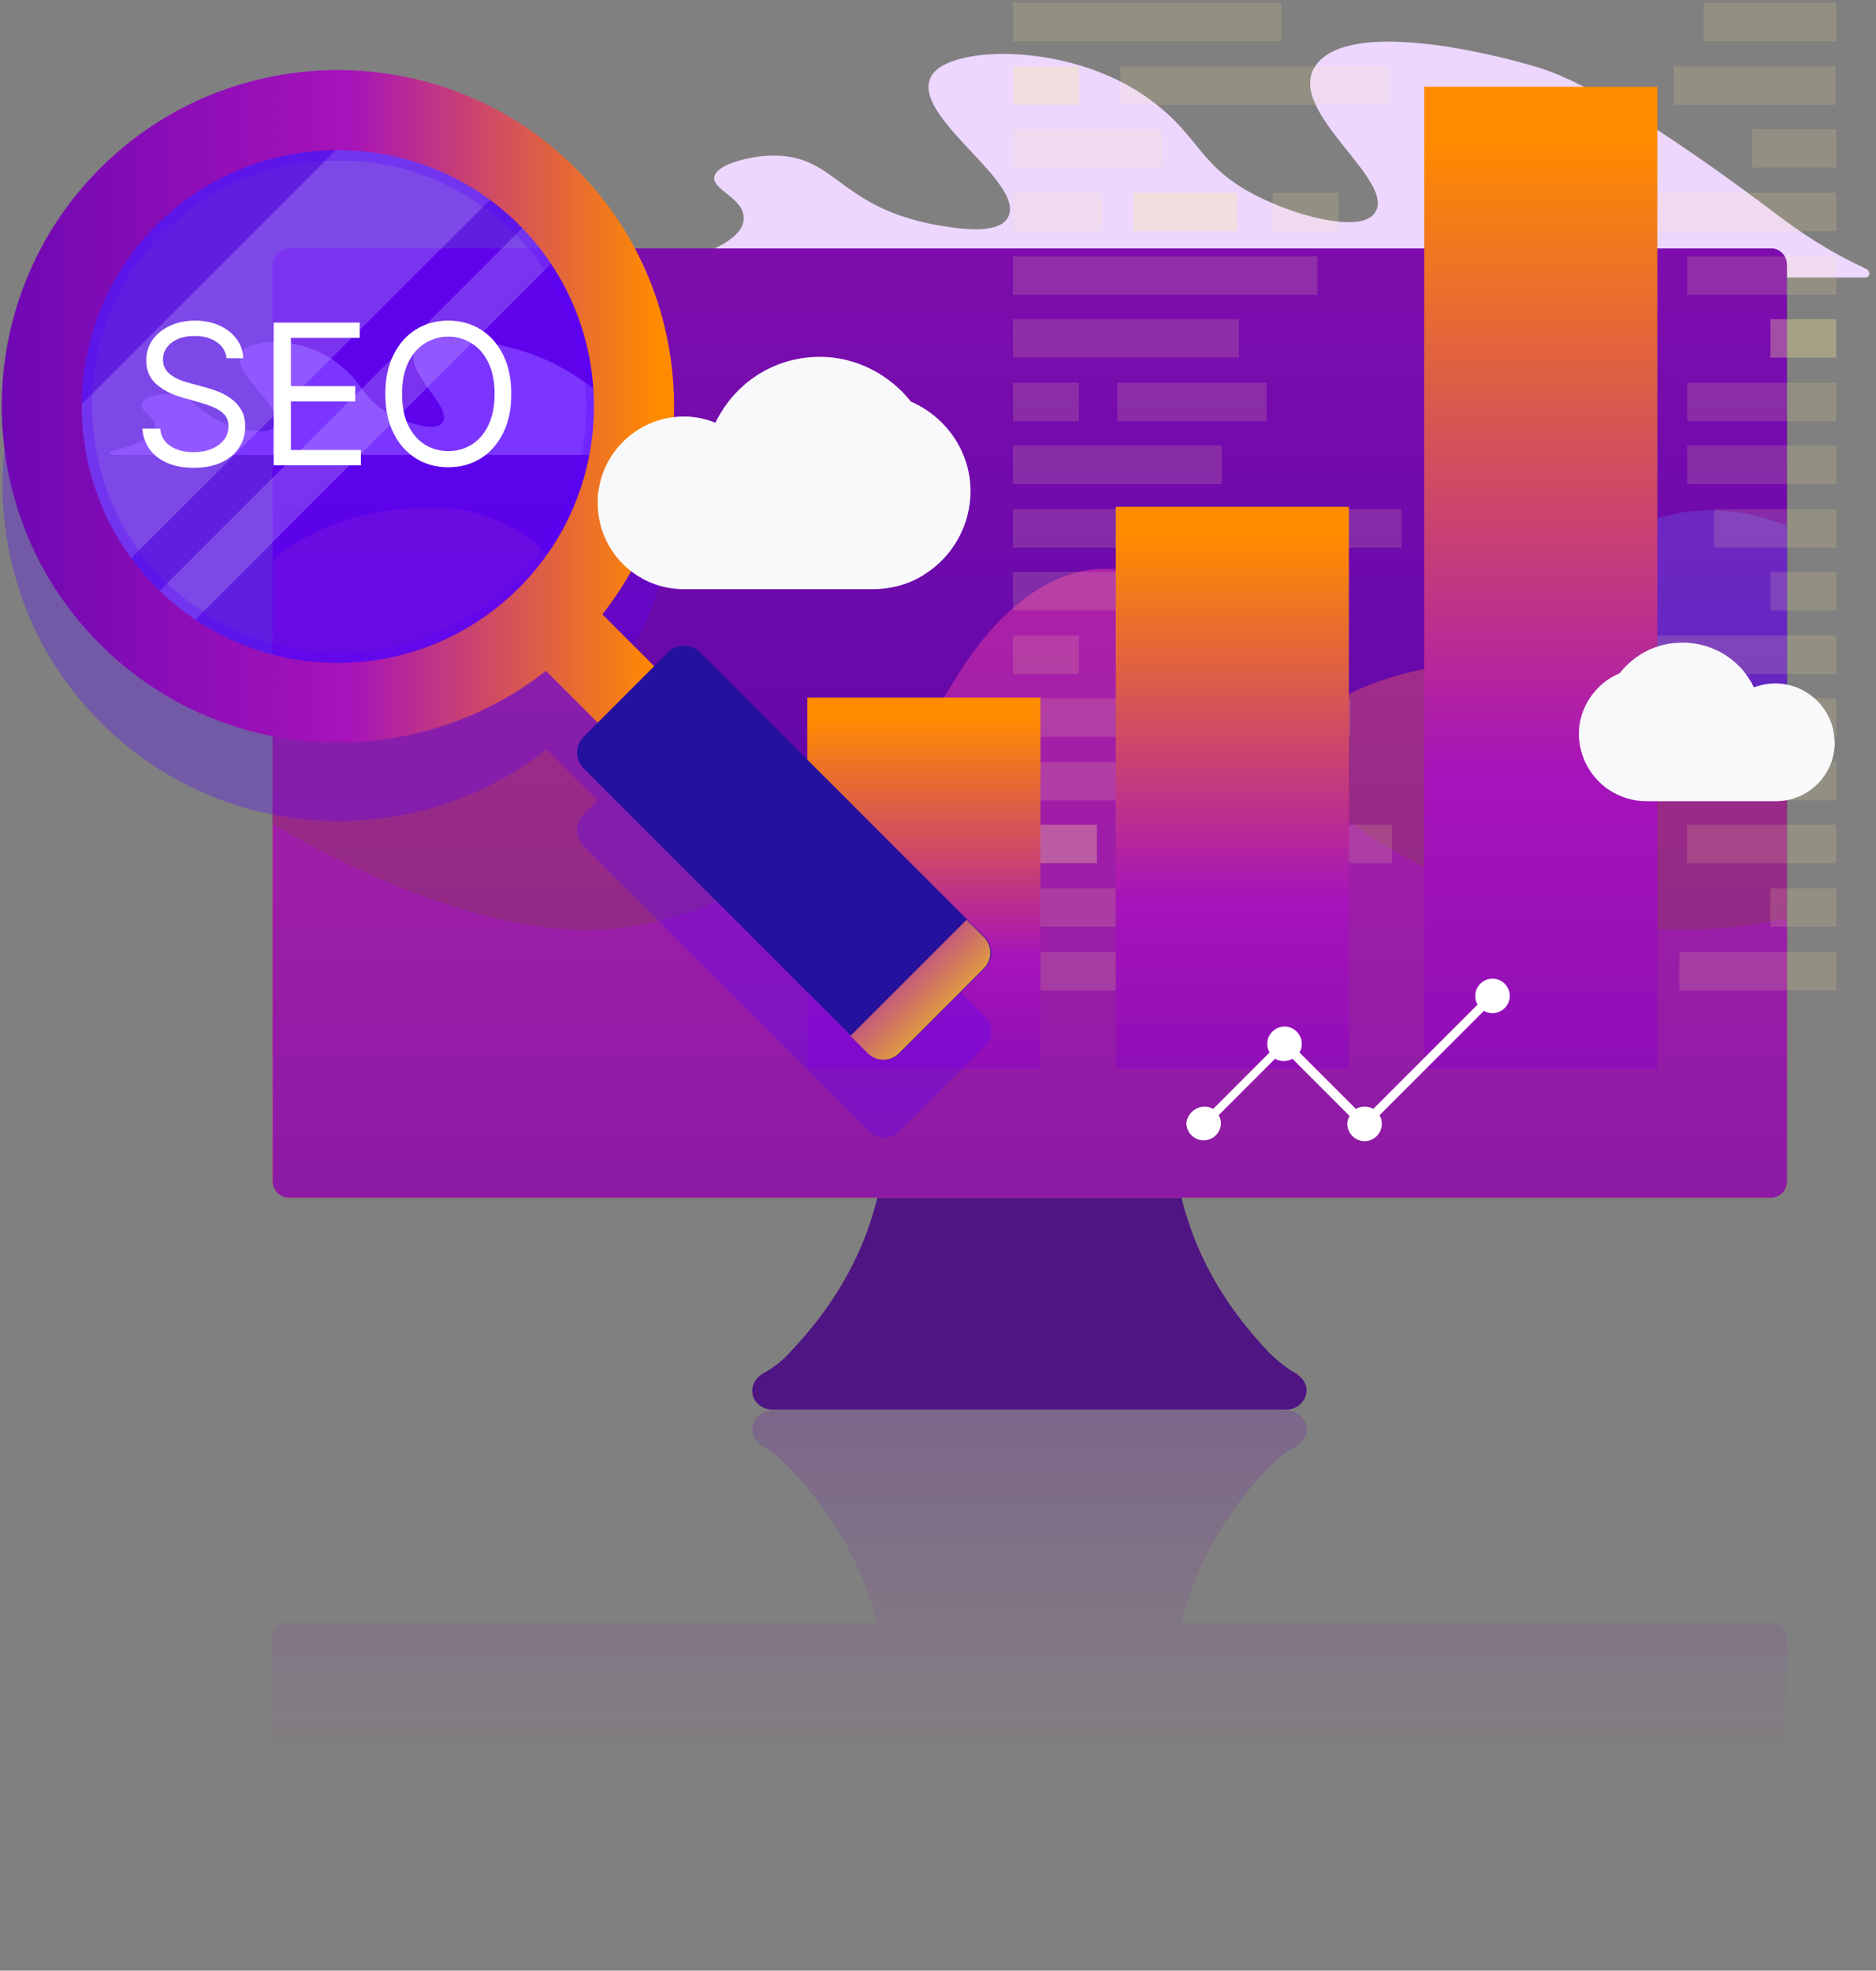 <?xml version="1.0" encoding="UTF-8"?> <svg xmlns="http://www.w3.org/2000/svg" width="239" height="251" viewBox="0 0 239 251" fill="none"><rect x="0" y="0" width="239" height="251" fill="#808080" stroke="none"/><path d="M164.945 174.849C163.845 174.249 162.445 173.049 161.645 172.249C156.945 167.249 149.345 157.749 149.345 142.549C149.345 131.249 155.945 120.749 155.945 120.749H139.345H122.945H106.345C106.345 120.749 112.945 131.249 112.945 142.549C112.945 157.749 105.345 167.249 100.645 172.249C99.945 173.049 98.545 174.249 97.345 174.849C96.445 175.349 95.745 176.249 95.845 177.349C95.945 178.649 97.145 179.549 98.445 179.549H122.945H139.345H163.845C165.145 179.549 166.245 178.649 166.445 177.349C166.545 176.249 165.845 175.349 164.945 174.849Z" fill="#4F1583"></path><path d="M94.745 27.849C94.845 25.149 90.445 24.149 91.045 22.349C91.545 21.049 94.445 20.249 96.545 19.949C106.545 18.749 105.845 26.149 119.245 28.649C121.145 28.949 126.645 30.049 128.245 27.949C131.445 23.549 115.445 14.649 118.745 9.549C121.145 5.849 135.345 5.449 145.145 11.749C153.745 17.349 151.945 21.749 162.745 26.149C166.645 27.749 173.245 29.449 175.045 27.249C178.345 23.249 163.745 14.249 167.545 8.449C171.545 2.349 189.645 6.649 196.145 8.649C202.845 10.749 213.845 17.849 226.945 27.749C230.945 30.749 234.345 32.649 237.745 34.249C238.345 34.549 238.245 35.349 237.645 35.349H82.645C82.045 35.349 81.945 34.449 82.545 34.249C90.345 32.649 94.745 30.349 94.745 27.849Z" fill="#EDD7FF"></path><path d="M227.645 33.749V150.449C227.645 151.649 226.745 152.549 225.545 152.549H36.845C35.645 152.549 34.745 151.549 34.745 150.449V33.749C34.745 32.549 35.745 31.649 36.845 31.649H225.645C226.745 31.649 227.645 32.549 227.645 33.749Z" fill="#230091"></path><path d="M227.645 66.949V150.449C227.645 151.649 226.745 152.549 225.545 152.549H36.845C35.645 152.549 34.745 151.549 34.745 150.449V113.149C44.545 103.249 57.245 91.949 87.545 93.549C113.245 94.849 129.545 121.849 160.245 108.649C184.245 98.149 198.245 55.449 227.645 66.949Z" fill="#1B61DD"></path><path d="M227.645 100.449V150.449C227.645 151.649 226.745 152.549 225.545 152.549H36.845C35.645 152.549 34.745 151.549 34.745 150.449V71.349C39.345 67.449 45.945 64.649 55.245 64.649C85.545 64.649 81.945 123.449 121.545 123.449C161.245 123.449 147.845 84.149 193.245 84.149C209.945 84.049 220.745 91.349 227.645 100.449Z" fill="#DB771D"></path><path d="M227.645 116.949V150.449C227.645 151.649 226.745 152.549 225.545 152.549H36.845C35.645 152.549 34.745 151.549 34.745 150.449V104.949C48.445 113.049 63.345 118.449 74.545 118.449C92.845 118.449 110.545 105.149 121.545 86.749C132.545 68.349 149.245 66.449 158.245 88.449C165.845 107.249 199.345 123.449 227.645 116.949Z" fill="#F44D89"></path><path opacity="0.7" d="M227.645 33.749V150.449C227.645 151.649 226.745 152.549 225.545 152.549H36.845C35.645 152.549 34.745 151.549 34.745 150.449V33.749C34.745 32.549 35.745 31.649 36.845 31.649H225.645C226.745 31.649 227.645 32.549 227.645 33.749Z" fill="url(#paint0_linear_45_261)"></path><path d="M227.645 250.749V208.749C227.645 207.549 226.645 206.649 225.545 206.649H150.545C152.845 197.149 158.045 190.649 161.645 186.949C162.345 186.149 163.745 184.949 164.945 184.349C165.845 183.849 166.545 182.949 166.445 181.849C166.345 180.549 165.145 179.649 163.845 179.649H139.345H122.945H98.445C97.145 179.649 96.045 180.549 95.845 181.849C95.745 182.949 96.445 183.849 97.345 184.349C98.445 184.949 99.845 186.149 100.545 186.949C104.145 190.749 109.345 197.149 111.645 206.649H36.645C35.445 206.649 34.545 207.649 34.545 208.749V250.749" fill="url(#paint1_linear_45_261)" fill-opacity="0.3"></path><g opacity="0.3"><path opacity="0.5" d="M163.245 0.349H129.045V5.249H163.245V0.349Z" fill="#FFEA94"></path><path opacity="0.5" d="M176.945 8.449H142.745V13.349H176.945V8.449Z" fill="#FFEA94"></path><path d="M137.445 8.449H129.045V13.349H137.445V8.449Z" fill="#FFEA94"></path><path opacity="0.5" d="M148.045 16.449H129.045V21.349H148.045V16.449Z" fill="#FFEA94"></path><path opacity="0.5" d="M140.445 24.549H129.045V29.449H140.445V24.549Z" fill="#FFEA94"></path><path d="M157.545 24.549H144.345V29.449H157.545V24.549Z" fill="#FFEA94"></path><path opacity="0.5" d="M167.845 32.649H129.045V37.549H167.845V32.649Z" fill="#FFEA94"></path><path opacity="0.5" d="M157.845 40.649H129.045V45.549H157.845V40.649Z" fill="#FFEA94"></path><path opacity="0.5" d="M137.445 48.749H129.045V53.649H137.445V48.749Z" fill="#FFEA94"></path><path opacity="0.5" d="M170.545 24.549H162.145V29.449H170.545V24.549Z" fill="#FFEA94"></path><path opacity="0.5" d="M159.145 88.949H150.745V93.849H159.145V88.949Z" fill="#FFEA94"></path><path opacity="0.5" d="M172.045 88.949H163.645V93.849H172.045V88.949Z" fill="#FFEA94"></path><path opacity="0.5" d="M155.645 56.749H129.045V61.649H155.645V56.749Z" fill="#FFEA94"></path><path opacity="0.5" d="M178.545 64.849H168.245V69.749H178.545V64.849Z" fill="#FFEA94"></path><path opacity="0.5" d="M164.445 64.849H129.045V69.749H164.445V64.849Z" fill="#FFEA94"></path><path opacity="0.5" d="M161.345 48.749H142.345V53.649H161.345V48.749Z" fill="#FFEA94"></path><path opacity="0.5" d="M148.045 72.849H129.045V77.749H148.045V72.849Z" fill="#FFEA94"></path><path opacity="0.5" d="M137.445 80.949H129.045V85.849H137.445V80.949Z" fill="#FFEA94"></path><path opacity="0.5" d="M159.845 72.849H151.445V77.749H159.845V72.849Z" fill="#FFEA94"></path><path opacity="0.5" d="M148.045 88.949H129.045V93.849H148.045V88.949Z" fill="#FFEA94"></path><path opacity="0.5" d="M163.245 80.949H144.245V85.849H163.245V80.949Z" fill="#FFEA94"></path><path opacity="0.5" d="M167.845 97.049H129.045V101.949H167.845V97.049Z" fill="#FFEA94"></path><path d="M139.745 105.049H129.045V109.949H139.745V105.049Z" fill="#FFEA94"></path><path opacity="0.5" d="M177.345 105.049H144.345V109.949H177.345V105.049Z" fill="#FFEA94"></path><path opacity="0.5" d="M162.145 113.149H153.645V118.049H162.145V113.149Z" fill="#FFEA94"></path><path opacity="0.5" d="M149.645 113.149H129.045V118.049H149.645V113.149Z" fill="#FFEA94"></path><path opacity="0.5" d="M157.945 121.249H129.045V126.149H157.945V121.249Z" fill="#FFEA94"></path><path opacity="0.5" d="M233.945 121.249H213.945V126.149H233.945V121.249Z" fill="#FFEA94"></path><path opacity="0.5" d="M233.945 113.149H225.545V118.049H233.945V113.149Z" fill="#FFEA94"></path><path opacity="0.5" d="M233.945 105.049H214.945V109.949H233.945V105.049Z" fill="#FFEA94"></path><path opacity="0.5" d="M233.945 97.049H222.545V101.949H233.945V97.049Z" fill="#FFEA94"></path><path opacity="0.5" d="M233.945 88.949H211.245V93.849H233.945V88.949Z" fill="#FFEA94"></path><path opacity="0.5" d="M233.945 80.949H205.045V85.849H233.945V80.949Z" fill="#FFEA94"></path><path opacity="0.5" d="M233.945 72.849H225.545V77.749H233.945V72.849Z" fill="#FFEA94"></path><path opacity="0.5" d="M233.945 64.849H218.345V69.749H233.945V64.849Z" fill="#FFEA94"></path><path opacity="0.5" d="M233.945 56.749H214.945V61.649H233.945V56.749Z" fill="#FFEA94"></path><path opacity="0.5" d="M233.945 48.749H214.945V53.649H233.945V48.749Z" fill="#FFEA94"></path><path d="M233.945 40.649H225.545V45.549H233.945V40.649Z" fill="#FFEA94"></path><path opacity="0.5" d="M233.945 32.649H214.945V37.549H233.945V32.649Z" fill="#FFEA94"></path><path opacity="0.5" d="M233.945 24.549H211.245V29.449H233.945V24.549Z" fill="#FFEA94"></path><path opacity="0.5" d="M233.945 16.449H223.245V21.349H233.945V16.449Z" fill="#FFEA94"></path><path opacity="0.5" d="M233.845 8.449H213.245V13.349H233.845V8.449Z" fill="#FFEA94"></path><path opacity="0.5" d="M233.945 0.349H217.045V5.249H233.945V0.349Z" fill="#FFEA94"></path></g><path d="M132.545 88.849H102.845V136.149H132.545V88.849Z" fill="url(#paint2_linear_45_261)"></path><path d="M171.845 64.549H142.145V136.149H171.845V64.549Z" fill="url(#paint3_linear_45_261)"></path><path d="M211.145 11.049H181.445V136.149H211.145V11.049Z" fill="url(#paint4_linear_45_261)"></path><path d="M19.745 54.249C19.745 52.949 17.745 52.349 18.045 51.449C18.245 50.749 19.545 50.349 20.545 50.249C25.145 49.649 24.745 53.349 30.945 54.649C31.845 54.849 34.345 55.349 35.045 54.249C36.545 52.049 29.245 47.549 30.745 44.949C31.845 43.049 38.345 42.849 42.745 46.049C46.645 48.849 45.845 51.049 50.745 53.249C52.545 54.049 55.545 54.949 56.345 53.849C57.845 51.849 51.245 47.349 52.945 44.449C54.745 41.349 65.345 44.349 66.045 44.549C69.145 45.449 75.245 47.849 80.145 54.149C81.445 55.749 82.345 56.749 85.045 57.449C85.345 57.549 85.245 57.949 84.945 57.949H14.245C13.945 57.949 13.945 57.449 14.245 57.449C17.745 56.649 19.745 55.449 19.745 54.249Z" fill="#EDD7FF"></path><path opacity="0.3" d="M125.745 129.749C125.645 129.549 125.545 129.449 125.345 129.349L123.145 127.149L89.145 92.949C88.045 91.849 86.245 91.849 85.145 92.949L83.345 94.749L76.845 88.249C90.045 71.449 88.945 46.949 73.445 31.449C56.745 14.749 29.545 14.749 12.845 31.449C-3.855 48.149 -3.855 75.349 12.845 92.049C28.345 107.549 52.845 108.649 69.645 95.449L76.145 101.949L74.345 103.749C73.245 104.849 73.245 106.649 74.345 107.749L110.645 144.049C111.745 145.149 113.545 145.149 114.645 144.049L125.445 133.249C126.445 132.349 126.545 130.849 125.745 129.749Z" fill="#5600FF"></path><path opacity="0.65" d="M69.745 78.449C62.445 85.749 52.845 89.449 43.245 89.549C41.545 89.549 39.945 89.449 38.245 89.249C36.645 89.049 35.145 88.749 33.545 88.349C29.145 87.249 24.945 85.249 21.145 82.549C20.045 81.749 18.945 80.849 17.845 79.949C17.445 79.549 17.045 79.249 16.645 78.849L16.245 78.449C15.045 77.249 13.945 76.049 12.945 74.749C8.745 69.249 6.245 62.849 5.445 56.349C4.145 45.249 7.645 33.649 16.245 25.049C16.745 24.549 17.345 24.049 17.845 23.549C22.445 19.449 27.845 16.649 33.545 15.149C35.045 14.749 36.645 14.449 38.245 14.249C39.945 14.049 41.545 13.949 43.245 13.949C44.745 13.949 46.145 14.049 47.545 14.249C54.045 15.049 60.445 17.549 65.945 21.749C67.245 22.749 68.445 23.849 69.645 25.049C69.745 25.149 69.945 25.349 70.045 25.449C71.445 26.849 72.645 28.349 73.745 29.949C84.345 44.749 82.945 65.249 69.745 78.449Z" fill="#5600FF"></path><path opacity="0.27" d="M66.045 21.849L13.045 74.749C8.845 69.249 6.345 62.849 5.545 56.349L47.545 14.349C54.145 15.149 60.545 17.649 66.045 21.849Z" fill="#CBB6FF"></path><path opacity="0.27" d="M73.845 29.949L21.245 82.549C20.145 81.749 19.045 80.849 17.945 79.949C17.545 79.549 17.145 79.249 16.745 78.849L70.145 25.449C71.445 26.949 72.745 28.449 73.845 29.949Z" fill="#CBB6FF"></path><path opacity="0.28" d="M43.245 89.149C41.445 89.149 39.845 89.049 38.345 88.849C36.845 88.649 35.345 88.349 33.745 87.949C29.345 86.849 25.145 84.849 21.445 82.249C20.345 81.449 19.245 80.549 18.245 79.649C17.845 79.349 17.445 78.949 17.045 78.549L16.645 78.149C15.445 76.949 14.445 75.749 13.445 74.449C9.345 69.149 6.845 62.849 6.045 56.249C4.645 44.749 8.545 33.449 16.745 25.349C17.245 24.849 17.745 24.349 18.345 23.849C22.845 19.849 28.145 17.049 33.845 15.549C35.345 15.149 36.945 14.849 38.445 14.649C40.045 14.449 41.645 14.349 43.345 14.349C44.745 14.349 46.245 14.449 47.645 14.649C54.345 15.449 60.645 18.049 65.845 22.149C67.145 23.149 68.345 24.249 69.545 25.349C69.745 25.549 69.845 25.649 69.945 25.749C71.245 27.149 72.545 28.649 73.545 30.149C84.145 45.049 82.445 65.249 69.445 78.149C62.445 85.249 53.145 89.049 43.245 89.149ZM43.045 20.449C41.745 20.449 40.445 20.549 39.145 20.649C37.845 20.849 36.545 21.049 35.245 21.349C30.345 22.649 25.945 24.949 22.245 28.249C21.845 28.649 21.345 29.049 20.945 29.449C14.045 36.349 10.845 45.749 11.945 55.449C12.645 61.049 14.745 66.349 18.145 70.749C18.945 71.849 19.845 72.849 20.845 73.849L21.245 74.249C21.545 74.549 21.845 74.849 22.245 75.149C23.145 75.949 24.045 76.649 25.045 77.349C28.145 79.549 31.645 81.149 35.345 82.149C36.645 82.449 37.945 82.749 39.245 82.849C40.545 83.049 41.945 83.149 43.445 83.149C51.745 83.049 59.545 79.849 65.445 73.949C76.345 63.049 77.745 46.149 68.845 33.649C67.945 32.349 66.945 31.149 65.745 29.949C65.645 29.849 65.545 29.749 65.445 29.649C64.445 28.649 63.445 27.749 62.345 26.949C57.945 23.549 52.645 21.349 47.045 20.649C45.845 20.549 44.645 20.449 43.445 20.449C43.145 20.449 43.145 20.449 43.045 20.449Z" fill="#5600FF"></path><path d="M76.745 78.249C89.945 61.449 88.845 36.949 73.345 21.449C56.645 4.749 29.445 4.749 12.745 21.449C-3.955 38.149 -3.955 65.349 12.745 82.049C28.245 97.549 52.745 98.649 69.545 85.449L76.045 91.949C78.045 93.949 81.245 93.949 83.245 91.949C85.245 89.949 85.245 86.749 83.245 84.749L76.745 78.249ZM19.945 74.849C7.245 62.149 7.245 41.349 19.945 28.649C32.645 15.949 53.445 15.949 66.145 28.649C78.845 41.349 78.845 62.149 66.145 74.849C53.345 87.649 32.645 87.649 19.945 74.849Z" fill="url(#paint5_linear_45_261)"></path><path d="M125.445 123.349L114.645 134.149C113.545 135.249 111.745 135.249 110.645 134.149L74.345 97.849C73.245 96.749 73.245 94.949 74.345 93.849L85.145 83.049C86.245 81.949 88.045 81.949 89.145 83.049L125.445 119.349C126.545 120.449 126.545 122.249 125.445 123.349Z" fill="#24119E"></path><path d="M108.345 131.949L110.545 134.149C111.645 135.249 113.445 135.249 114.545 134.149L125.345 123.349C126.445 122.249 126.445 120.449 125.345 119.349L123.145 117.149L108.345 131.949Z" fill="url(#paint6_linear_45_261)"></path><path d="M116.045 51.149C116.045 51.049 116.045 51.049 116.045 51.149C113.345 47.749 109.145 45.449 104.445 45.449C98.545 45.449 93.545 48.849 91.145 53.849C89.945 53.349 88.545 53.049 87.145 53.049C81.545 53.049 76.945 57.249 76.245 62.549C76.145 63.049 76.145 63.549 76.145 64.049C76.145 70.149 81.045 75.049 87.145 75.049H104.445H111.145C113.645 75.049 116.045 74.349 117.945 73.049C121.345 70.849 123.645 66.949 123.645 62.549C123.645 57.449 120.445 53.049 116.045 51.149Z" fill="#F9F9FC"></path><path d="M206.345 85.749C208.245 83.349 211.045 81.849 214.345 81.849C218.345 81.849 221.845 84.149 223.445 87.549C224.245 87.249 225.245 87.049 226.145 87.049C229.945 87.049 233.145 89.849 233.645 93.549C233.645 93.849 233.745 94.249 233.745 94.549C233.745 98.749 230.345 102.049 226.245 102.049H214.345H209.745C208.045 102.049 206.445 101.549 205.045 100.649C202.745 99.149 201.145 96.449 201.145 93.449C201.145 90.149 203.245 87.049 206.345 85.749Z" fill="#F9F9FC"></path><path d="M153.445 140.949C153.845 140.949 154.245 141.049 154.545 141.249L161.745 134.049C161.545 133.749 161.445 133.349 161.445 132.949C161.445 131.749 162.445 130.749 163.645 130.749C164.845 130.749 165.845 131.749 165.845 132.949C165.845 133.349 165.745 133.749 165.545 134.049L172.745 141.249C173.045 141.049 173.445 140.949 173.845 140.949C174.245 140.949 174.645 141.049 174.945 141.249L188.245 127.949C188.045 127.649 187.945 127.249 187.945 126.849C187.945 125.649 188.945 124.649 190.145 124.649C191.345 124.649 192.345 125.649 192.345 126.849C192.345 128.049 191.345 129.049 190.145 129.049C189.745 129.049 189.345 128.949 189.045 128.749L175.745 142.049C175.945 142.349 176.045 142.749 176.045 143.149C176.045 144.349 175.045 145.349 173.845 145.349C172.645 145.349 171.645 144.349 171.645 143.149C171.645 142.749 171.745 142.449 171.945 142.149L164.645 134.849C164.345 135.049 163.945 135.149 163.545 135.149C163.145 135.149 162.745 135.049 162.445 134.849L155.245 142.049C155.445 142.349 155.545 142.749 155.545 143.049C155.545 144.249 154.545 145.249 153.345 145.249C152.145 145.249 151.145 144.249 151.145 143.049C151.245 141.949 152.245 140.949 153.445 140.949Z" fill="white"></path><path d="M28.858 45.632C28.752 44.732 28.32 44.033 27.562 43.536C26.805 43.039 25.875 42.791 24.774 42.791C23.97 42.791 23.265 42.921 22.662 43.181C22.064 43.442 21.596 43.8 21.259 44.255C20.927 44.711 20.762 45.229 20.762 45.809C20.762 46.294 20.877 46.712 21.108 47.061C21.345 47.404 21.646 47.691 22.013 47.922C22.38 48.147 22.765 48.333 23.168 48.481C23.57 48.623 23.94 48.739 24.277 48.828L26.124 49.325C26.597 49.449 27.124 49.621 27.704 49.84C28.29 50.059 28.849 50.358 29.382 50.736C29.921 51.109 30.364 51.589 30.714 52.175C31.063 52.76 31.238 53.48 31.238 54.332C31.238 55.314 30.98 56.202 30.465 56.995C29.956 57.788 29.21 58.419 28.228 58.886C27.251 59.354 26.065 59.587 24.668 59.587C23.366 59.587 22.238 59.377 21.285 58.957C20.338 58.537 19.593 57.951 19.048 57.199C18.51 56.448 18.205 55.575 18.134 54.58H20.407C20.466 55.267 20.697 55.835 21.099 56.285C21.507 56.729 22.022 57.06 22.644 57.279C23.271 57.492 23.946 57.599 24.668 57.599C25.508 57.599 26.263 57.463 26.932 57.191C27.601 56.912 28.13 56.528 28.521 56.036C28.912 55.539 29.107 54.959 29.107 54.296C29.107 53.693 28.938 53.201 28.601 52.823C28.263 52.444 27.82 52.136 27.269 51.899C26.719 51.663 26.124 51.455 25.485 51.278L23.247 50.639C21.827 50.23 20.702 49.647 19.874 48.89C19.045 48.132 18.631 47.141 18.631 45.916C18.631 44.898 18.906 44.01 19.457 43.252C20.013 42.489 20.759 41.897 21.694 41.477C22.635 41.051 23.685 40.837 24.845 40.837C26.017 40.837 27.059 41.048 27.97 41.468C28.882 41.882 29.604 42.45 30.137 43.172C30.675 43.894 30.959 44.714 30.989 45.632H28.858ZM34.857 59.268V41.086H45.83V43.039H37.059V49.183H45.262V51.136H37.059V57.315H45.972V59.268H34.857ZM65.14 50.177C65.14 52.095 64.793 53.752 64.101 55.149C63.408 56.545 62.459 57.623 61.251 58.38C60.044 59.138 58.665 59.517 57.114 59.517C55.563 59.517 54.184 59.138 52.977 58.38C51.77 57.623 50.82 56.545 50.127 55.149C49.435 53.752 49.089 52.095 49.089 50.177C49.089 48.259 49.435 46.602 50.127 45.205C50.82 43.809 51.77 42.731 52.977 41.974C54.184 41.216 55.563 40.837 57.114 40.837C58.665 40.837 60.044 41.216 61.251 41.974C62.459 42.731 63.408 43.809 64.101 45.205C64.793 46.602 65.14 48.259 65.14 50.177ZM63.009 50.177C63.009 48.603 62.746 47.274 62.219 46.191C61.698 45.108 60.991 44.288 60.097 43.732C59.209 43.175 58.215 42.897 57.114 42.897C56.013 42.897 55.016 43.175 54.122 43.732C53.234 44.288 52.527 45.108 52.001 46.191C51.48 47.274 51.219 48.603 51.219 50.177C51.219 51.751 51.48 53.08 52.001 54.163C52.527 55.246 53.234 56.066 54.122 56.622C55.016 57.179 56.013 57.457 57.114 57.457C58.215 57.457 59.209 57.179 60.097 56.622C60.991 56.066 61.698 55.246 62.219 54.163C62.746 53.08 63.009 51.751 63.009 50.177Z" fill="white"></path><defs><linearGradient id="paint0_linear_45_261" x1="131.19" y1="-92.751" x2="131.19" y2="194.275" gradientUnits="userSpaceOnUse"><stop offset="0.128" stop-color="#FFE500"></stop><stop offset="0.428" stop-color="#A713BA"></stop><stop offset="1" stop-color="#4800AE"></stop></linearGradient><linearGradient id="paint1_linear_45_261" x1="131.19" y1="276.416" x2="131.19" y2="157.719" gradientUnits="userSpaceOnUse"><stop offset="0.128" stop-color="#FF8B00" stop-opacity="0"></stop><stop offset="0.428" stop-color="#A713BA" stop-opacity="0"></stop><stop offset="1" stop-color="#4800AE"></stop></linearGradient><linearGradient id="paint2_linear_45_261" x1="117.669" y1="78.569" x2="117.669" y2="179.691" gradientUnits="userSpaceOnUse"><stop offset="0.128" stop-color="#FF8B00"></stop><stop offset="0.428" stop-color="#A713BA"></stop><stop offset="1" stop-color="#4800AE"></stop></linearGradient><linearGradient id="paint3_linear_45_261" x1="156.992" y1="49.102" x2="156.992" y2="201.976" gradientUnits="userSpaceOnUse"><stop offset="0.128" stop-color="#FF8B00"></stop><stop offset="0.428" stop-color="#A713BA"></stop><stop offset="1" stop-color="#4800AE"></stop></linearGradient><linearGradient id="paint4_linear_45_261" x1="196.315" y1="-15.984" x2="196.315" y2="251.199" gradientUnits="userSpaceOnUse"><stop offset="0.128" stop-color="#FF8B00"></stop><stop offset="0.428" stop-color="#A713BA"></stop><stop offset="1" stop-color="#4800AE"></stop></linearGradient><linearGradient id="paint5_linear_45_261" x1="100.157" y1="51.793" x2="-29.845" y2="51.793" gradientUnits="userSpaceOnUse"><stop offset="0.128" stop-color="#FF8B00"></stop><stop offset="0.428" stop-color="#A713BA"></stop><stop offset="1" stop-color="#4800AE"></stop></linearGradient><linearGradient id="paint6_linear_45_261" x1="131.12" y1="139.888" x2="83.951" y2="92.719" gradientUnits="userSpaceOnUse"><stop offset="0.128" stop-color="#FFE500"></stop><stop offset="0.428" stop-color="#A713BA"></stop><stop offset="1" stop-color="#4800AE"></stop></linearGradient></defs></svg> 